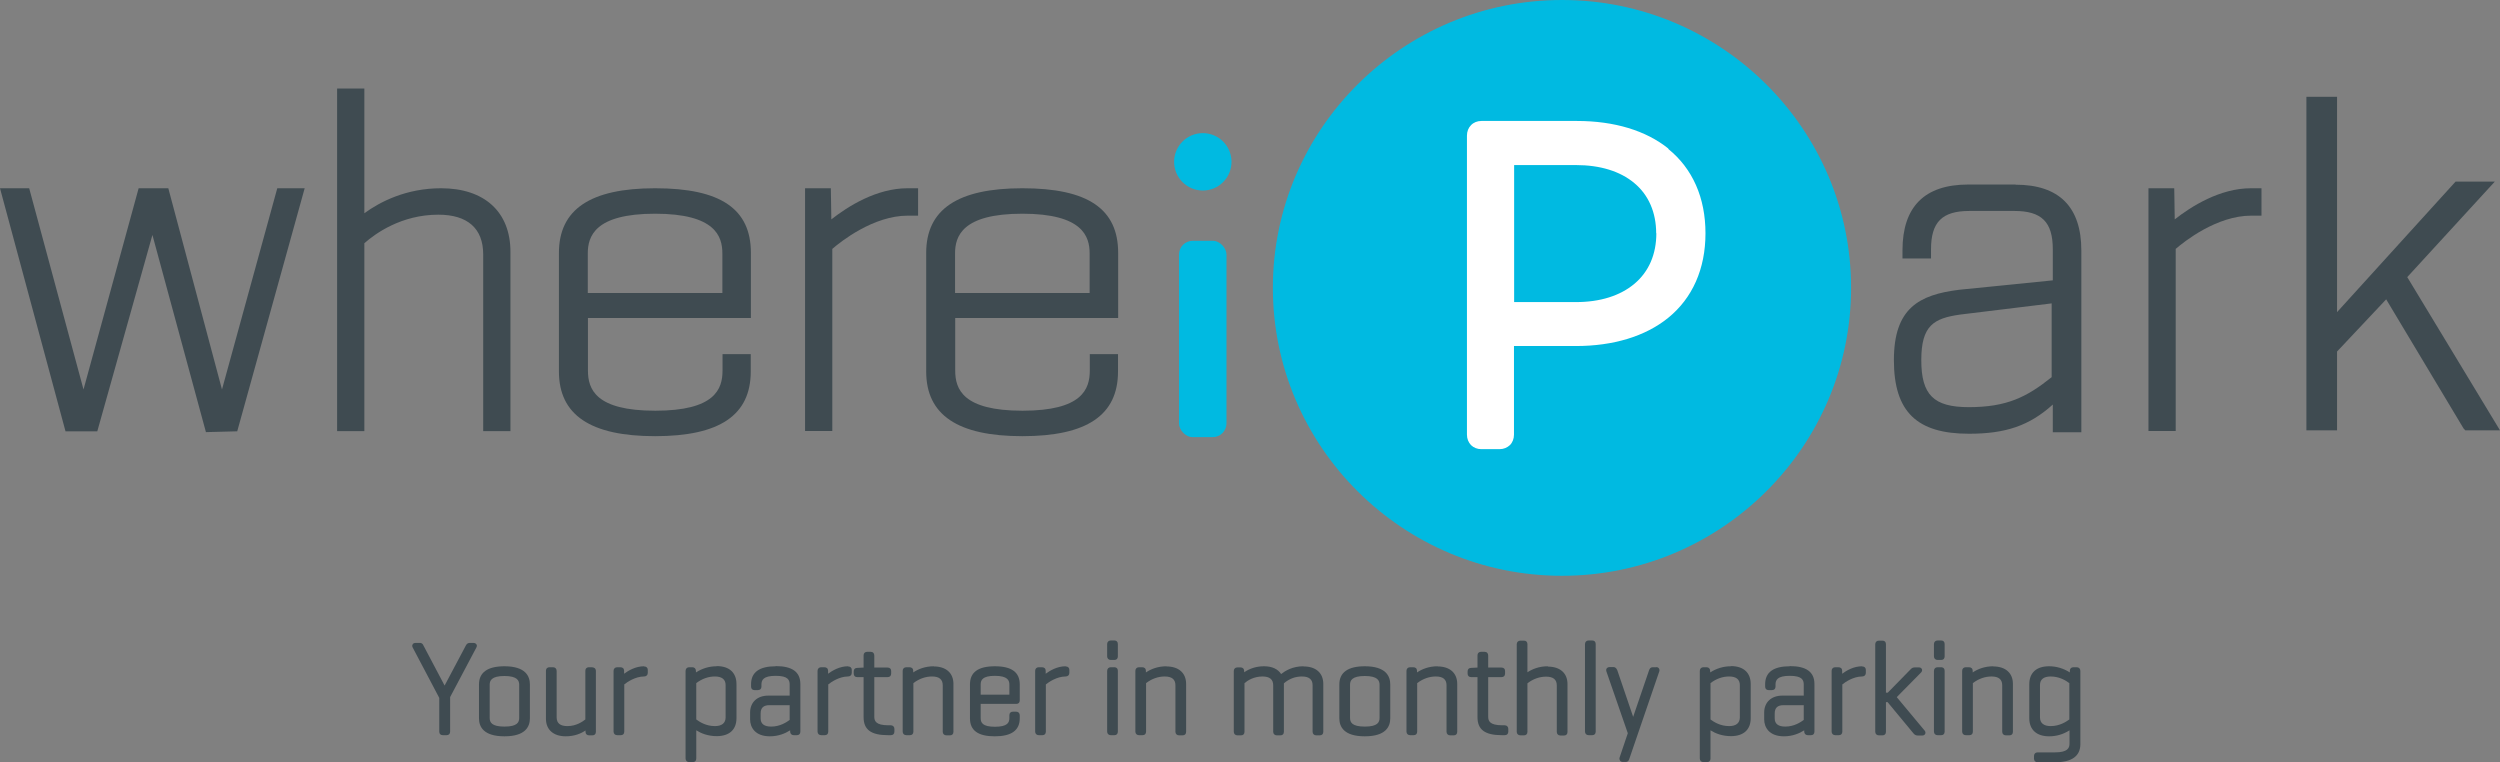 <?xml version="1.0" encoding="UTF-8"?><svg id="b" xmlns="http://www.w3.org/2000/svg" viewBox="0 0 154.18 47"><rect x="0" y="0" width="154.18" height="47" fill="#808080" stroke="none"/><g id="c"><g><circle cx="74.18" cy="9.98" r="1.77" style="fill:#00bae1;"/><g><g><path d="m29.2,39.65h-.24c-.1,0-.18.06-.23.16l-1.31,2.47s0,0,0,0c0,0,0,0,0,0l-1.3-2.46c-.03-.07-.08-.17-.22-.17h-.27c-.11,0-.16.05-.18.09-.02.03-.05.1,0,.19l1.64,3.11v2.08c0,.14.08.22.22.22h.23c.14,0,.22-.08.22-.22v-2.13l1.62-3.06c.05-.09.03-.16,0-.19-.02-.04-.08-.09-.18-.09Z" style="fill:#3f4b51;"/><path d="m31.11,41.09c-1.04,0-1.57.38-1.57,1.12v2.09c0,.51.27,1.11,1.57,1.11s1.57-.6,1.57-1.11v-2.09c0-.51-.27-1.12-1.57-1.12Zm0,.6c.8,0,.91.29.91.54v2.04c0,.27-.11.54-.91.54s-.91-.27-.91-.54v-2.04c0-.25.1-.54.91-.54Z" style="fill:#3f4b51;"/><path d="m36.54,41.15h-.23c-.1,0-.21.06-.21.23v2.99c-.17.13-.55.41-1.11.41-.44,0-.66-.18-.66-.54v-2.86c0-.14-.09-.23-.22-.23h-.23c-.1,0-.21.06-.21.23v2.95c0,.67.46,1.08,1.22,1.08.54,0,.94-.17,1.22-.36v.08c0,.14.09.22.22.22h.21c.13,0,.21-.08.21-.22v-3.74c0-.17-.11-.23-.21-.23Z" style="fill:#3f4b51;"/><path d="m39.72,41.09c-.51,0-.96.26-1.23.46v-.18c0-.14-.09-.22-.23-.22h-.2c-.13,0-.22.09-.22.22v3.75c0,.13.09.22.22.22h.23c.13,0,.21-.08.21-.22v-2.91c.17-.14.68-.49,1.22-.49.14,0,.23-.09.23-.22v-.19c0-.13-.09-.21-.23-.21Z" style="fill:#3f4b51;"/><path d="m44.2,41.09c-.46,0-.89.13-1.28.38v-.09c0-.14-.09-.23-.22-.23h-.2c-.13,0-.22.09-.22.23v5.4c0,.13.09.22.22.22h.23c.13,0,.21-.08.21-.22v-1.74c.3.19.72.36,1.26.36.78,0,1.22-.4,1.22-1.11v-2.1c0-.7-.44-1.11-1.22-1.11Zm.55,1.16v1.99c0,.35-.23.54-.66.54-.55,0-.95-.26-1.15-.41v-2.24c.35-.27.75-.41,1.15-.41.43,0,.66.18.66.53Z" style="fill:#3f4b51;"/><path d="m47.84,41.09c-1.01,0-1.52.37-1.52,1.11v.14c0,.14.08.22.21.22h.21c.14,0,.22-.08.22-.22v-.12c0-.28.11-.54.88-.54s.86.26.86.55v.67h-1.32c-.68,0-1.12.41-1.12,1.05v.41c0,.51.32,1.05,1.22,1.05.53,0,.95-.18,1.25-.37v.08c0,.13.09.22.22.22h.2c.13,0,.21-.08.21-.22v-2.93c0-.75-.5-1.11-1.52-1.11Zm.86,2.39v.92c-.18.13-.58.41-1.14.41-.43,0-.65-.17-.65-.5v-.31c0-.35.18-.51.54-.51h1.25Z" style="fill:#3f4b51;"/><path d="m52.3,41.09c-.51,0-.96.26-1.23.46v-.18c0-.14-.09-.22-.23-.22h-.2c-.13,0-.22.09-.22.22v3.75c0,.13.09.22.22.22h.23c.13,0,.21-.08.21-.22v-2.91c.17-.14.68-.49,1.22-.49.14,0,.23-.09.23-.22v-.19c0-.13-.09-.21-.23-.21Z" style="fill:#3f4b51;"/><path d="m54.93,44.73h-.13c-.81,0-.88-.28-.88-.54v-2.43h.82c.14,0,.22-.08.22-.22v-.16c0-.13-.08-.21-.22-.21h-.82v-.74c0-.14-.08-.23-.22-.23h-.23c-.1,0-.21.06-.21.23v.74l-.39.02c-.14,0-.22.08-.22.22v.13c0,.14.08.22.22.22h.39v2.47c0,.77.46,1.11,1.5,1.11h.18c.14,0,.22-.08.22-.22v-.17c0-.13-.09-.22-.22-.22Z" style="fill:#3f4b51;"/><path d="m57.6,41.09c-.56,0-.98.18-1.28.38v-.1c0-.14-.09-.22-.23-.22h-.2c-.13,0-.22.09-.22.22v3.75c0,.13.09.22.22.22h.23c.13,0,.21-.08.21-.22v-2.99c.35-.27.75-.41,1.15-.41.44,0,.66.18.66.54v2.87c0,.13.09.22.22.22h.23c.13,0,.21-.08.21-.22v-2.95c0-.68-.46-1.08-1.22-1.08Z" style="fill:#3f4b51;"/><path d="m61.36,41.09c-1.04,0-1.54.37-1.54,1.12v2.09c0,.75.5,1.11,1.53,1.11s1.54-.37,1.54-1.11v-.19c0-.13-.09-.22-.22-.22h-.2c-.14,0-.22.08-.22.22v.17c0,.28-.11.54-.89.54s-.88-.26-.88-.54v-.87h2.2c.13,0,.21-.08.21-.21v-.99c0-.75-.5-1.12-1.53-1.12Zm0,.59c.79,0,.89.29.89.54v.62h-1.77v-.62c0-.27.1-.54.88-.54Z" style="fill:#3f4b51;"/><path d="m65.72,41.09c-.51,0-.96.26-1.23.46v-.18c0-.14-.09-.22-.23-.22h-.2c-.13,0-.22.09-.22.22v3.75c0,.13.09.22.22.22h.23c.13,0,.21-.08.21-.22v-2.91c.17-.14.68-.49,1.22-.49.14,0,.23-.09.23-.22v-.19c0-.13-.09-.21-.23-.21Z" style="fill:#3f4b51;"/><path d="m68.73,39.5h-.23c-.13,0-.22.09-.22.22v.76c0,.13.09.22.22.22h.23c.13,0,.21-.08.21-.22v-.76c0-.14-.08-.22-.21-.22Z" style="fill:#3f4b51;"/><path d="m68.73,41.15h-.23c-.13,0-.22.09-.22.23v3.74c0,.13.09.22.22.22h.23c.13,0,.21-.08.21-.22v-3.74c0-.21-.16-.23-.21-.23Z" style="fill:#3f4b51;"/><path d="m71.95,41.09c-.56,0-.98.18-1.28.38v-.1c0-.14-.09-.22-.23-.22h-.2c-.13,0-.22.09-.22.22v3.75c0,.13.09.22.22.22h.23c.13,0,.21-.08.21-.22v-2.99c.35-.27.75-.41,1.15-.41.44,0,.66.18.66.54v2.87c0,.13.09.22.22.22h.23c.13,0,.21-.08.21-.22v-2.95c0-.68-.46-1.08-1.22-1.08Z" style="fill:#3f4b51;"/><path d="m80.39,41.09c-.69,0-1.14.29-1.38.48-.2-.31-.56-.48-1.05-.48-.45,0-.86.12-1.23.37v-.08c0-.14-.09-.22-.22-.22h-.2c-.13,0-.22.09-.22.22v3.75c0,.13.09.22.22.22h.23c.13,0,.21-.08.21-.22v-3c.2-.17.58-.41,1.11-.41.44,0,.66.18.66.54v2.87c0,.13.09.22.22.22h.23c.13,0,.21-.08.21-.22v-2.87s0-.08,0-.12c.33-.28.7-.42,1.11-.42.44,0,.66.18.66.54v2.87c0,.13.09.22.22.22h.22c.14,0,.22-.08.22-.22v-2.95c0-.68-.46-1.08-1.22-1.08Z" style="fill:#3f4b51;"/><path d="m84.17,41.09c-1.04,0-1.57.38-1.57,1.12v2.09c0,.51.27,1.11,1.57,1.11s1.57-.6,1.57-1.11v-2.09c0-.51-.27-1.12-1.57-1.12Zm0,.6c.8,0,.91.29.91.54v2.04c0,.27-.11.54-.91.54s-.91-.27-.91-.54v-2.04c0-.25.1-.54.91-.54Z" style="fill:#3f4b51;"/><path d="m88.67,41.09c-.56,0-.98.18-1.28.38v-.1c0-.14-.09-.22-.23-.22h-.2c-.13,0-.22.09-.22.22v3.75c0,.13.09.22.22.22h.23c.13,0,.21-.08.21-.22v-2.99c.35-.27.75-.41,1.15-.41.44,0,.66.18.66.54v2.87c0,.13.09.22.22.22h.23c.13,0,.21-.08.21-.22v-2.95c0-.68-.46-1.08-1.22-1.08Z" style="fill:#3f4b51;"/><path d="m92.79,44.73h-.13c-.81,0-.88-.28-.88-.54v-2.43h.82c.14,0,.22-.08.22-.22v-.16c0-.13-.08-.21-.22-.21h-.82v-.74c0-.14-.08-.23-.22-.23h-.23c-.1,0-.21.06-.21.23v.74l-.39.02c-.14,0-.22.08-.22.22v.13c0,.14.08.22.22.22h.39v2.47c0,.77.46,1.11,1.5,1.11h.18c.14,0,.22-.08.22-.22v-.17c0-.13-.09-.22-.22-.22Z" style="fill:#3f4b51;"/><path d="m95.46,41.09c-.55,0-.97.18-1.26.37v-1.73c0-.14-.08-.22-.21-.22h-.23c-.13,0-.22.09-.22.22v5.4c0,.13.09.22.22.22h.23c.13,0,.21-.08.21-.22v-2.99c.35-.27.75-.41,1.15-.41.44,0,.66.18.66.54v2.87c0,.13.09.22.22.22h.23c.13,0,.21-.08.21-.22v-2.95c0-.68-.46-1.08-1.22-1.08Z" style="fill:#3f4b51;"/><path d="m98.2,39.5h-.23c-.13,0-.22.09-.22.22v5.4c0,.13.09.22.22.22h.23c.13,0,.21-.08.21-.22v-5.4c0-.14-.08-.22-.21-.22Z" style="fill:#3f4b51;"/><path d="m102.15,41.15h-.22c-.16,0-.21.13-.23.19l-.98,2.87-.98-2.88c-.06-.15-.16-.19-.23-.19h-.24c-.08,0-.14.03-.18.08-.04.05-.04.12-.02.19l1.32,3.81-.51,1.51c-.02.06,0,.13.03.18.04.05.1.08.17.08h.18c.08,0,.18-.03.22-.18l1.85-5.4c.03-.09,0-.16-.02-.19-.04-.05-.1-.08-.17-.08Z" style="fill:#3f4b51;"/><path d="m106.75,41.09c-.46,0-.89.13-1.28.38v-.09c0-.14-.09-.23-.22-.23h-.2c-.13,0-.22.09-.22.23v5.4c0,.13.09.22.22.22h.23c.13,0,.21-.08.21-.22v-1.74c.3.19.72.36,1.26.36.78,0,1.22-.4,1.22-1.11v-2.1c0-.7-.44-1.11-1.22-1.11Zm.55,1.16v1.99c0,.35-.23.54-.66.54-.55,0-.95-.26-1.15-.41v-2.24c.35-.27.75-.41,1.15-.41.43,0,.66.18.66.53Z" style="fill:#3f4b51;"/><path d="m110.38,41.09c-1.01,0-1.52.37-1.52,1.11v.14c0,.14.08.22.21.22h.21c.14,0,.22-.08.22-.22v-.12c0-.28.11-.54.88-.54s.86.26.86.55v.67h-1.32c-.68,0-1.12.41-1.12,1.05v.41c0,.51.32,1.05,1.22,1.05.53,0,.95-.18,1.25-.37v.08c0,.13.09.22.22.22h.2c.13,0,.21-.08.21-.22v-2.93c0-.75-.5-1.11-1.52-1.11Zm.86,2.39v.92c-.18.13-.58.41-1.14.41-.43,0-.65-.17-.65-.5v-.31c0-.35.18-.51.54-.51h1.25Z" style="fill:#3f4b51;"/><path d="m114.84,41.09c-.51,0-.96.26-1.23.46v-.18c0-.14-.09-.22-.23-.22h-.2c-.13,0-.22.09-.22.22v3.75c0,.13.09.22.22.22h.23c.13,0,.21-.08.21-.22v-2.91c.17-.14.68-.49,1.22-.49.14,0,.23-.09.23-.22v-.19c0-.13-.09-.21-.23-.21Z" style="fill:#3f4b51;"/><path d="m116.98,42.99l1.5-1.52c.06-.06.07-.14.05-.2-.03-.07-.1-.11-.18-.11h-.28c-.14,0-.22.1-.25.13l-1.4,1.43h-.11v-2.99c0-.14-.08-.22-.21-.22h-.23c-.13,0-.22.09-.22.22v5.4c0,.13.09.22.22.22h.23c.13,0,.21-.08.21-.22v-1.83h.1l1.59,1.92c.06.07.13.14.26.14h.3c.08,0,.14-.04.17-.1.03-.06.02-.14-.03-.2l-1.71-2.05Z" style="fill:#3f4b51;"/><path d="m119.72,39.5h-.23c-.13,0-.22.09-.22.22v.76c0,.13.09.22.22.22h.23c.13,0,.21-.08.21-.22v-.76c0-.14-.08-.22-.21-.22Z" style="fill:#3f4b51;"/><path d="m119.72,41.15h-.23c-.13,0-.22.09-.22.23v3.74c0,.13.09.22.22.22h.23c.13,0,.21-.08.21-.22v-3.74c0-.21-.16-.23-.21-.23Z" style="fill:#3f4b51;"/><path d="m122.94,41.09c-.56,0-.98.18-1.28.38v-.1c0-.14-.09-.22-.23-.22h-.2c-.13,0-.22.09-.22.22v3.75c0,.13.09.22.22.22h.23c.13,0,.21-.08.21-.22v-2.99c.35-.27.75-.41,1.15-.41.44,0,.66.18.66.54v2.87c0,.13.09.22.22.22h.23c.13,0,.21-.08.21-.22v-2.95c0-.68-.46-1.08-1.22-1.08Z" style="fill:#3f4b51;"/><path d="m128.07,41.15h-.2c-.14,0-.22.09-.22.22v.1c-.39-.25-.83-.38-1.28-.38-.78,0-1.22.4-1.22,1.11v2.1c0,.7.45,1.11,1.22,1.11.45,0,.87-.12,1.26-.37v.82c0,.27-.11.54-.89.54h-1.08c-.13,0-.22.09-.22.22v.17c0,.13.09.22.22.22h1.08c1.03,0,1.56-.38,1.56-1.12v-4.51c0-.14-.09-.23-.22-.23Zm-1.6,3.63c-.43,0-.66-.19-.66-.54v-1.99c0-.35.23-.53.66-.53.53,0,.94.25,1.15.41v2.24c-.19.14-.6.41-1.15.41Z" style="fill:#3f4b51;"/></g><g><g><path d="m96.33,0c-9.83,0-17.83,7.96-17.83,17.75s8,17.76,17.83,17.76,17.83-7.97,17.83-17.76S106.16,0,96.33,0Z" style="fill:#00bae1;"/><path d="m102.9,9.17c-1.39-1.12-3.34-1.71-5.64-1.71h-5.9c-.25,0-.48.09-.64.26-.16.16-.25.39-.25.64v18.45c0,.25.09.47.25.64.16.16.39.25.63.25h1.13c.25,0,.47-.09.64-.25.16-.16.25-.39.25-.64v-5.47h3.82c2.31,0,4.28-.6,5.68-1.73,1.51-1.22,2.31-3.03,2.31-5.22s-.79-3.99-2.3-5.21Zm-.75,5.21c0,1.3-.46,2.37-1.35,3.12-.88.74-2.12,1.13-3.6,1.13h-3.82v-8.45h3.82c1.48,0,2.72.38,3.59,1.11.88.73,1.35,1.81,1.35,3.1Z" style="fill:#fff;"/></g><g><polygon points="17.1 11.61 13.69 24.02 10.38 11.61 8.55 11.61 5.15 24.02 1.8 11.61 0 11.61 4.04 26.6 6 26.6 9.4 14.49 12.7 26.65 14.63 26.6 18.79 11.61 17.1 11.61" style="fill:#3f4b51;"/><path d="m27.21,11.61c-2.16,0-3.76.83-4.74,1.54v-7.69h-1.68v21.13h1.68v-11.59c.68-.6,2.29-1.76,4.56-1.76,1.81,0,2.77.85,2.77,2.45v10.9h1.68v-11.06c0-2.46-1.6-3.92-4.28-3.92Z" style="fill:#3f4b51;"/><path d="m40.4,11.61c-3.99,0-5.93,1.3-5.93,3.99v7.31c0,2.68,1.94,3.99,5.93,3.99s5.9-1.3,5.9-3.99v-1.07h-1.74v1.01c0,1.15-.47,2.48-4.15,2.48s-4.15-1.33-4.15-2.48v-3.24h10.05v-4.01c0-2.72-1.87-3.99-5.9-3.99Zm0,1.57c3.72,0,4.15,1.4,4.15,2.45v2.44h-8.3v-2.44c0-1.05.43-2.45,4.15-2.45Z" style="fill:#3f4b51;"/><path d="m55.97,11.61c-1.92,0-3.68,1.12-4.7,1.92l-.03-1.92h-1.59v14.97h1.68v-11.23c.53-.46,2.54-2.05,4.65-2.05h.64v-1.69h-.64Z" style="fill:#3f4b51;"/><path d="m63.05,11.61c-3.99,0-5.93,1.3-5.93,3.99v7.31c0,2.68,1.94,3.99,5.93,3.99s5.9-1.3,5.9-3.99v-1.07h-1.74v1.01c0,1.15-.47,2.48-4.15,2.48s-4.15-1.33-4.15-2.48v-3.24h10.05v-4.01c0-2.72-1.87-3.99-5.9-3.99Zm0,1.57c3.72,0,4.15,1.4,4.15,2.45v2.44h-8.3v-2.44c0-1.05.43-2.45,4.15-2.45Z" style="fill:#3f4b51;"/></g><path d="m124.29,11.38h-2.9c-2.7,0-4.06,1.37-4.06,4.06v.5h1.76v-.57c0-1.68.69-2.36,2.37-2.36h2.77c1.68,0,2.37.68,2.37,2.36v1.92l-5.77.58c-2.49.31-4.03,1.14-4.03,4.34s1.43,4.54,4.63,4.54c2.27,0,3.73-.5,5.17-1.8v1.71h1.76v-11.21c0-2.69-1.37-4.06-4.06-4.06Zm2.24,7.34v4.54c-1.53,1.23-2.77,1.85-5.11,1.85-2.17,0-2.93-.76-2.93-2.9s.77-2.58,2.4-2.81l5.65-.69Z" style="fill:#3f4b51;"/><path d="m138.82,11.61c-1.92,0-3.68,1.12-4.7,1.92l-.03-1.92h-1.59v14.97h1.68v-11.23c.53-.46,2.54-2.05,4.65-2.05h.64v-1.69h-.64Z" style="fill:#3f4b51;"/><polygon points="148.46 17.09 153.86 11.2 151.44 11.2 144.13 19.25 144.13 5.97 142.24 5.97 142.24 26.54 144.13 26.54 144.13 21.68 147.16 18.46 151.93 26.42 152.04 26.54 154.18 26.54 148.46 17.09" style="fill:#3f4b51; fill-rule:evenodd;"/></g></g><rect x="72.71" y="14.85" width="2.93" height="12.11" rx=".85" ry=".85" style="fill:#00bae1;"/></g></g></svg>